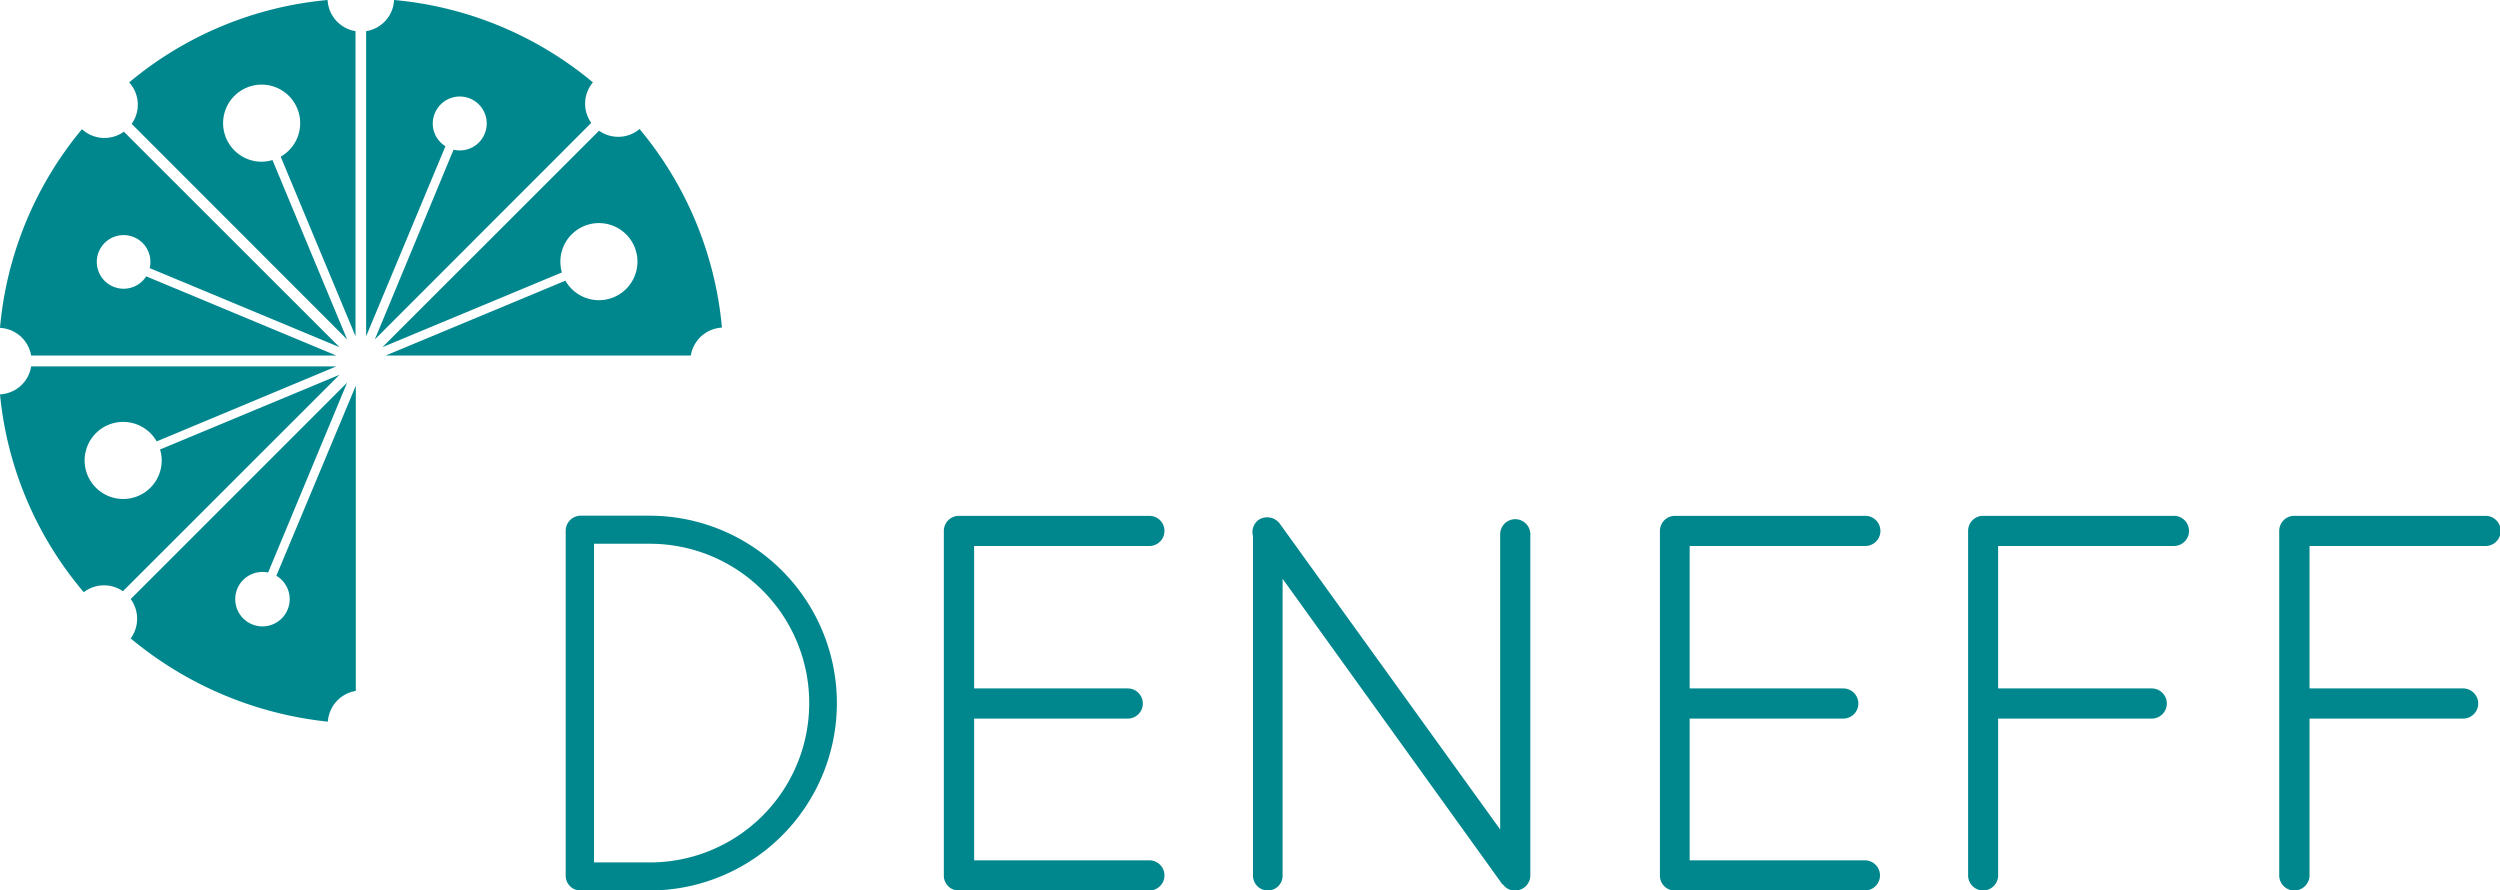 <?xml version="1.0" encoding="UTF-8"?> <svg xmlns="http://www.w3.org/2000/svg" viewBox="0 0 179.03 63.77"><defs><style>.cls-1{fill:#00878d;}</style></defs><g id="Ebene_2" data-name="Ebene 2"><g id="Ebene_1-2" data-name="Ebene 1"><path class="cls-1" d="M28.22,0a2.37,2.37,0,0,1-2,2.23V24.08l5.68-13.61a1.9,1.9,0,0,1-.76-2.36,1.93,1.93,0,1,1,1.34,2.61L26.84,24.31,42.34,8.8a2.37,2.37,0,0,1,.12-2.9A25.83,25.83,0,0,0,28.22,0Z"></path><path class="cls-1" d="M9.43,8.87,24.86,24.31,19.51,11.46a2.6,2.6,0,0,1-.74.12,2.76,2.76,0,1,1,1.33-.36l5.36,12.86V2.23a2.38,2.38,0,0,1-2-2.23A25.8,25.8,0,0,0,9.25,5.9,2.37,2.37,0,0,1,9.43,8.87Z"></path><path class="cls-1" d="M2.23,25.46H24.08L10.47,19.79a1.92,1.92,0,1,1,.25-.59l13.59,5.66L8.87,9.43a2.37,2.37,0,0,1-3-.18A25.8,25.8,0,0,0,0,23.48,2.38,2.38,0,0,1,2.23,25.46Z"></path><path class="cls-1" d="M23.48,51.68a2.38,2.38,0,0,1,2-2.2V27.62L19.79,41.23A1.95,1.95,0,1,1,19.2,41l5.66-13.6L9.36,42.9a2.39,2.39,0,0,1,0,2.82A26.36,26.36,0,0,0,23.48,51.68Z"></path><path class="cls-1" d="M42.9,9.36,27.39,24.86l12.85-5.35a2.6,2.6,0,0,1-.11-.74,2.76,2.76,0,1,1,.36,1.33L27.62,25.46H49.47a2.39,2.39,0,0,1,2.23-2A25.83,25.83,0,0,0,45.8,9.24,2.37,2.37,0,0,1,42.9,9.36Z"></path><path class="cls-1" d="M8.8,42.34l15.51-15.5L11.46,32.19a2.67,2.67,0,0,1,.12.75,2.76,2.76,0,1,1-.36-1.33l12.86-5.37H2.23a2.37,2.37,0,0,1-2.23,2A25.68,25.68,0,0,0,6,42.41,2.37,2.37,0,0,1,8.8,42.34Z"></path><path class="cls-1" d="M46.54,36.93h-5A1.08,1.08,0,0,0,40.51,38V62.71a1.06,1.06,0,0,0,1,1.06h5a13.42,13.42,0,0,0,0-26.84Zm0,24.83h-4V38.94h4a11.41,11.41,0,1,1,0,22.82Z"></path><path class="cls-1" d="M164.29,63.77a1.08,1.08,0,0,1-1.07-1.06V38a1.08,1.08,0,0,1,1-1.06H178a1.08,1.08,0,0,1,0,2.16H165.39v10.2h11a1.08,1.08,0,1,1,0,2.16h-11V62.71A1.09,1.09,0,0,1,164.29,63.77Z"></path><path class="cls-1" d="M142,63.77a1.08,1.08,0,0,1-1.06-1.06V38a1.08,1.08,0,0,1,1-1.06h13.74a1.08,1.08,0,0,1,0,2.16H143.09v10.2h11a1.08,1.08,0,1,1,0,2.16h-11V62.71A1.08,1.08,0,0,1,142,63.77Z"></path><path class="cls-1" d="M133.59,63.77H119.87a1.06,1.06,0,0,1-1-1.06V38a1.08,1.08,0,0,1,1.06-1.06h13.65a1.08,1.08,0,0,1,0,2.16H121v10.2h11a1.08,1.08,0,0,1,0,2.16H121V61.61h12.55a1.08,1.08,0,0,1,0,2.16Z"></path><path class="cls-1" d="M108.49,63.77a1,1,0,0,1-.83-.4.43.43,0,0,1-.17-.18L91.85,41.45V62.71a1.06,1.06,0,0,1-2.12,0V38.39a1.08,1.08,0,0,1,.4-1.16,1.12,1.12,0,0,1,1.51.26L107.43,59.4V38.26a1.08,1.08,0,0,1,2.16,0V62.71A1.08,1.08,0,0,1,108.49,63.77Z"></path><path class="cls-1" d="M82.31,63.77H68.59a1.06,1.06,0,0,1-1-1.06V38a1.08,1.08,0,0,1,1.06-1.06H82.31a1.08,1.08,0,0,1,0,2.16H69.76v10.2h11a1.08,1.08,0,0,1,0,2.16h-11V61.61H82.31a1.08,1.08,0,0,1,0,2.16Z"></path></g></g></svg> 